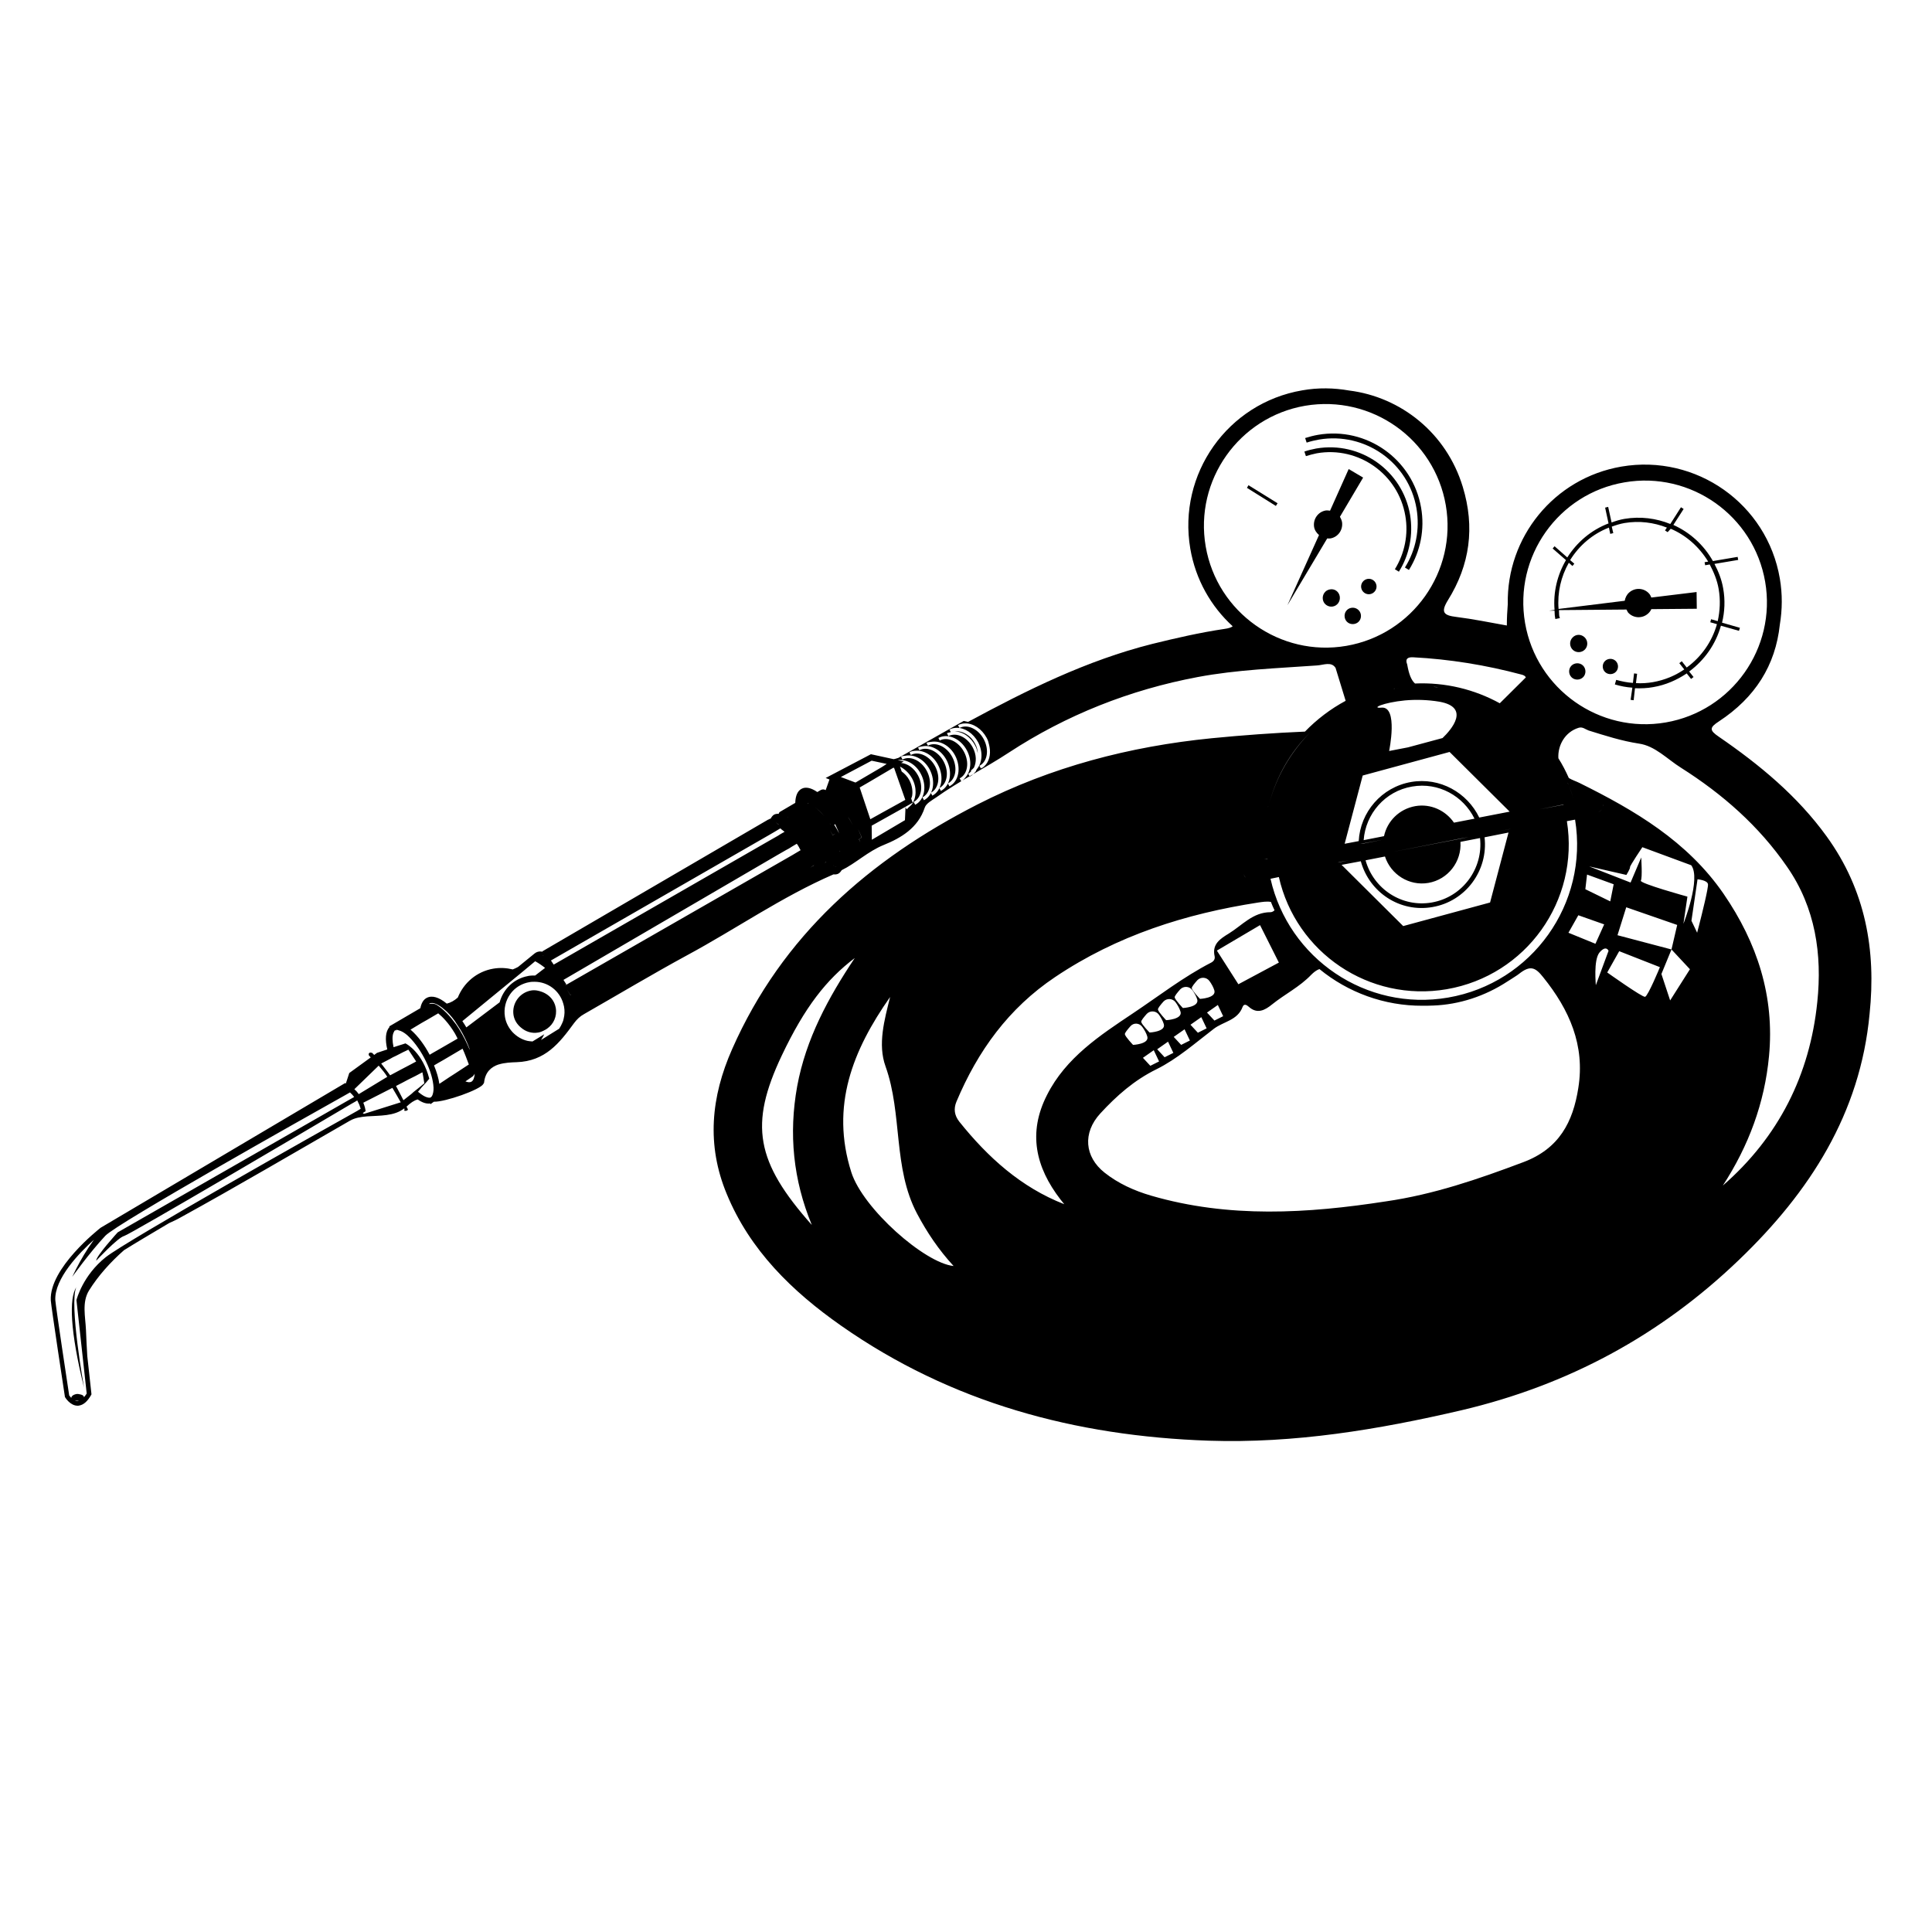 <?xml version="1.0" encoding="UTF-8"?>
<!-- Uploaded to: ICON Repo, www.svgrepo.com, Generator: ICON Repo Mixer Tools -->
<svg fill="#000000" width="800px" height="800px" version="1.1" viewBox="144 144 512 512" xmlns="http://www.w3.org/2000/svg">
 <g>
  <path d="m628.07 365.64c-7.758-10.73-17.785-18.992-28.566-26.398-2.519-1.715-2.519-2.418 0.051-4.082 9.574-6.297 14.965-14.812 16.121-25.645 0.656-3.93 0.707-8.062 0-12.191-3.375-19.801-22.168-33.051-41.969-29.676-17.938 3.074-30.48 18.793-30.129 36.426-0.152 1.863-0.25 3.777-0.25 5.691-4.535-0.805-8.918-1.715-13.352-2.266-3.324-0.402-4.281-1.16-2.266-4.434 5.844-9.371 7.203-19.348 3.93-30.078-4.332-14.258-16.426-23.781-30.078-25.492-4.031-0.707-8.211-0.805-12.445-0.051-19.801 3.375-33.051 22.168-29.676 41.969 1.41 8.211 5.492 15.316 11.234 20.555-0.352 0.301-1.059 0.555-2.215 0.707-6.449 0.957-12.797 2.418-19.145 3.981-17.383 4.383-33.199 12.242-48.77 20.656-0.402-0.051-0.707-0.203-1.16-0.25l-17.383 9.824c-0.051 0-0.152 0.051-0.203 0.051v-0.051l-0.152 0.102c-0.25 0.051-0.504 0.152-0.805 0.203l-6.039-1.316-11.992 6.297 1.008 0.402-1.008 2.82c-0.402-0.25-0.855-0.25-1.258-0.051l-0.957 0.555c-1.613-1.109-3.074-1.461-4.18-0.855-1.059 0.555-1.613 1.863-1.664 3.727l-4.133 2.422c-0.152 0.102-0.152 0.301-0.25 0.453-0.402 0-0.805 0.051-1.16 0.203-0.402 0.203-0.707 0.605-0.957 1.059l-0.152 0.102-0.051-0.051-0.402 0.25 0.102-0.051-0.102 0.051 0.203 0.352 0.102-0.051-0.102 0.051-0.203-0.402-60.004 35.012c0.102 0.051 0.152 0.102 0.25 0.152-0.102-0.051-0.203-0.102-0.301-0.102-0.051 0-0.051-0.051-0.102-0.051-0.656-0.102-1.309 0.102-1.812 0.504l-4.383 3.578c-0.453 0.25-0.906 0.453-1.41 0.656-1.664-0.402-3.375-0.504-5.141-0.203-4.434 0.754-7.859 3.777-9.422 7.656-0.906 0.805-1.863 1.359-2.922 1.613-2.066-1.715-3.93-2.266-5.34-1.512-0.855 0.453-1.41 1.41-1.664 2.719l-8.262 4.836 0.102 0.152c-1.109 1.16-1.211 3.375-0.605 5.945l-2.719 0.906-0.754 0.555c-0.25-0.301-0.504-0.504-0.555-0.555-0.453-0.152-1.059-0.102-0.855 0.656 0 0 0.203 0.25 0.504 0.555l-5.691 4.133-0.906 2.769-0.203-0.102-64.793 38.344c-0.555 0.453-13.652 10.73-13.199 19.246 0.102 1.664 3.578 24.484 3.727 25.441v0.102l0.051 0.102c0.051 0.102 1.359 2.266 3.324 2.266 0.152 0 0.301 0 0.453-0.051 1.16-0.203 2.168-1.109 3.125-2.769l0.102-0.203-1.109-10.125c-0.152-2.316-0.25-4.637-0.352-6.953-0.152-3.527-1.109-7.305 0.805-10.43 2.519-4.031 5.742-7.559 9.27-10.68 2.973-1.863 7.152-4.332 11.992-7.203 1.008-0.453 2.016-0.906 2.973-1.461 15.113-8.312 29.977-17.078 44.891-25.645 1.41-0.805 2.871-1.008 4.586-1.16 3.324-0.25 7.152 0 9.824-2.117 0.102 0.203 0.102 0.352 0.051 0.402-0.352 0.453 1.059 0.25 0.906-0.152 0-0.051-0.152-0.352-0.352-0.707 1.059-1.008 2.016-1.664 2.973-1.914 1.211 0.855 2.316 1.211 3.273 1.059l0.102 0.203 0.906-0.656c2.973 0.102 12.242-3.176 13.098-4.684 0.051-0.102 0.152-0.25 0.203-0.352 0.301-2.871 1.914-4.18 3.828-4.836h0.051c1.613-0.504 3.375-0.555 4.734-0.605 7.609-0.25 11.387-5.09 15.215-10.328 0.754-1.008 1.562-1.812 2.672-2.418 9.07-5.188 18.086-10.578 27.258-15.566 13-7.004 25.141-15.516 38.844-21.461 0.504 0.051 0.957 0 1.309-0.203 0.352-0.203 0.605-0.504 0.855-0.906 3.727-1.812 6.953-4.988 11.184-6.699 4.484-1.812 9.07-4.484 10.832-9.875 0.352-1.109 1.863-1.914 2.973-2.672 6.144-4.383 13-7.758 19.348-11.941 15.164-9.926 32.043-16.625 50.027-20 10.48-1.965 21.059-2.316 31.641-3.074 1.664-0.102 3.777-1.109 4.887 0.656l2.672 8.715c-4.031 2.168-7.656 4.938-10.781 8.16-8.262 0.352-16.523 0.957-24.738 1.762-21.766 2.168-42.523 7.609-62.02 17.531-28.617 14.609-51.742 34.711-65.043 64.84-5.644 12.746-6.801 25.441-1.461 38.34 6.144 14.965 17.383 25.895 30.328 34.965 29.172 20.453 62.121 29.27 97.438 30.48 22.723 0.754 44.891-2.922 66.957-8.062 28.266-6.648 52.75-19.852 73.605-39.902 18.691-17.938 32.094-38.691 34.562-65.141 1.762-16.824-1.059-32.793-11.387-47.051zm-237.3-25.043c2.316-0.402 4.938 0.957 6.348 3.629 1.664 3.176 1.008 6.852-1.512 8.16l-0.402-0.754c2.117-1.109 2.621-4.231 1.16-7.004-1.461-2.769-4.383-4.133-6.449-3.023l-0.25-0.453-0.152-0.301c0.453-0.203 0.855-0.203 1.258-0.254zm-137.74 93.309-2.117 1.664c-0.605-1.16-1.309-2.57-1.965-3.777l1.664-0.855 1.508-0.805 2.016-1.008 1.508-0.805 0.301-0.152 0.203 1.059 0.301 1.863-0.203 0.152-0.656 0.555-1.258 1.008-0.707 0.555zm-2.824 2.215-9.773 3.074-0.301-0.25c0.25-0.152 0.402-0.203 0.402-0.25l0.352-0.203-0.051-0.402c0-0.102-0.152-0.855-0.555-1.863l7.707-3.93c0.707 1.211 1.562 2.621 2.215 3.828zm-78.141 41.012c-6.098 4.836-7.707 11.082-7.809 11.387l2.719 24.789c-0.203 0.352-0.504 0.707-0.805 1.059 0.051-0.051 0.102-0.152 0.051-0.203-0.051-0.352-0.504-0.555-1.059-0.656-0.25-0.051-0.453-0.102-0.707-0.102-0.906 0.102-1.562 0.555-1.562 1.059-0.203-0.25-0.402-0.453-0.555-0.656-0.301-1.863-3.578-23.68-3.68-25.242-0.301-5.691 6.449-12.645 10.227-16.02-0.504 0.707-0.957 1.41-1.461 2.117-1.613 2.469-3.023 5.039-4.281 7.707 0 0 4.535-6.348 8.766-10.883 3.125-3.324 53.809-31.789 63.781-37.383 0.453-0.25 0.805-0.453 1.059-0.605 0.453 0.402 0.805 0.805 1.109 1.211l-1.512 0.855-61.156 35.016s-5.793 6.348-5.691 7.508c0 0 5.742-6.144 7.406-6.551 1.461-0.352 49.777-28.816 60.305-35.066 0.656-0.352 1.16-0.656 1.461-0.855 0.203 0.402 0.402 0.805 0.555 1.16 0.152 0.453 0.25 0.805 0.352 1.059-0.102 0.051-0.25 0.152-0.402 0.25-0.152 0.051-0.25 0.152-0.402 0.25-8.969 4.988-61.164 34.414-66.707 38.797zm-7.406 38.086c0.051 0 0.102-0.051 0.152-0.051l0.051 0.051c-0.102 0-0.203 0.051-0.301 0.102-0.25 0-0.504-0.102-0.754-0.203 0.297 0.051 0.551 0.102 0.852 0.102zm83.48-91.039 0.754-0.352 1.965-1.008 0.754-0.352 0.605-0.301 1.008 1.512 1.059 1.613-0.152 0.102-1.508 0.805-2.215 1.16-1.508 0.805-1.512 0.805s-1.16-1.613-2.367-3.125l2.316-1.211zm-1.508 5.191-7.559 4.586c-0.301-0.453-0.707-0.906-1.16-1.309l6.449-6.246c0.906 1.055 1.812 2.164 2.269 2.969zm8.16 3.93 0.957-1.16 1.211-1.312 0.805-0.957c-1.762-6.852-5.894-9.168-6.246-9.32l-0.051-0.051-0.754 0.25-0.805 0.25-1.562 0.504h-0.051c-0.352-1.664-0.352-2.922-0.051-3.727 0.152-0.352 0.301-0.656 0.504-0.805l0.102 0.203c0.051-0.102 0.102-0.152 0.152-0.25 0.203-0.051 0.504 0.102 0.754 0.152 0.605 0.152 1.359 0.555 2.168 1.258 1.562 1.41 3.176 3.527 4.484 5.996 1.309 2.469 2.168 4.988 2.418 7.106 0.152 1.109 0.051 1.965-0.152 2.57-0.102 0.352-0.301 0.656-0.504 0.805-0.25 0.152-0.555 0.102-0.957 0-0.605-0.152-1.359-0.605-2.215-1.309-0.105-0.051-0.156-0.152-0.207-0.203zm33.199-36.98c0.051 0 0.152 0.051 0.152 0.051-0.051 0-0.102 0-0.152-0.051zm77.035-22.871c-0.051-0.051-0.102-0.051-0.203-0.102 0.102 0 0.152 0.051 0.203 0.102 0.102 0.102 0.203 0.152 0.352 0.203 0.203 0.102 0.402 0.102 0.605 0.152-0.203-0.051-0.402-0.051-0.656-0.152-0.051-0.105-0.199-0.152-0.301-0.203zm-68.016 37.43-0.453-0.656 0.453 0.656 0.203-0.102zm-4.031 4.285c-0.203 0.504-0.504 1.008-0.805 1.461l-4.785 2.973c0.301-0.504 0.605-1.008 0.855-1.512l-3.125 1.914c-0.453-0.051-0.855-0.051-1.309-0.152-1.562-0.352-2.922-1.211-3.981-2.316-1.008-1.109-1.762-2.469-2.016-4.082-0.352-2.168 0.203-4.281 1.359-5.945 0.906-1.309 2.215-2.316 3.777-2.871 0.453-0.152 0.906-0.301 1.359-0.352 0.453-0.102 0.906-0.102 1.359-0.102 3.527 0 6.648 2.367 7.609 5.793 0.051 0.25 0.152 0.504 0.203 0.805 0.203 1.109 0.152 2.168-0.102 3.176-0.047 0.355-0.199 0.809-0.402 1.211zm57.234-52.902-0.203-0.402zm27.961-3.121-3.527 1.965-2.82-8.414 2.519-1.461 6.398-3.777c0.051 0 0.102 0.051 0.203 0.051l2.973 8.465zm-6.195 8.109c-0.102-0.301-0.25-0.555-0.352-0.855l0.707-0.453c-0.301-0.855-0.656-1.512-0.957-2.266 0.352 0.754 0.656 1.41 1.008 2.266l-0.707 0.453c0.098 0.301 0.199 0.555 0.301 0.855zm-7.258 6.047 0.805-0.504zm-68.82 35.922 0.453-0.25zm-40.203 5.894 0.707-0.402 0.805-0.453 2.922-1.715c1.16 0.957 2.769 2.57 4.434 5.34 0.25 0.402 0.453 0.906 0.707 1.359l-5.238 3.023-1.414 0.805-0.754 0.453c-1.41-2.672-3.125-4.938-4.836-6.449-0.102-0.102-0.203-0.152-0.25-0.203zm4.434 10.578 1.414-0.805 5.039-2.973c0.605 1.309 1.109 2.719 1.664 4.18l-3.68 2.418-1.414 0.906-2.723 1.816c-0.203-1.512-0.707-3.176-1.41-4.887zm27.508-28.566c0.203 0.051 0.352 0.102 0.504 0.25-0.199-0.148-0.352-0.199-0.504-0.25zm6.551 9.07 0.25-0.152-0.25 0.152 0.957 1.461 0.301-0.152-0.301 0.203zm-1.863-4.031-0.555 0.301-0.754-1.16 0.754 1.16zm78.441-39.852-0.152 0.102zm-0.754 0.402c-0.402-0.805-0.855-1.562-1.309-2.266 0.5 0.707 0.902 1.461 1.309 2.266zm-4.535 10.027c-0.051-0.051-0.102-0.051-0.152-0.051 0.051 0 0.102 0 0.152 0.051zm-2.973-0.051-0.25 0.152-0.707 0.453-0.102 0.051 0.102-0.051 0.707-0.453 0.25-0.152 0.453-0.301-0.504-0.855 0.504 0.906zm-2.82 1.715 1.211-0.707zm-0.957-17.281c0.051 0.051 0.152 0.102 0.25 0.152-0.102-0.051-0.152-0.102-0.25-0.152-0.203-0.152-0.453-0.152-0.707-0.152 0 0.25-0.152 0.555-0.402 0.805 0.25-0.25 0.402-0.504 0.402-0.855 0.25 0.051 0.504 0.102 0.707 0.203zm8.008 4.434c0.301 0.605 0.555 1.211 0.805 1.863-0.199-0.605-0.5-1.258-0.805-1.863zm-8.613 5.844c-0.102-0.203-0.152-0.352-0.25-0.555 0.047 0.203 0.148 0.352 0.25 0.555 0.203 0.453 0.402 0.957 0.605 1.41l-0.152 0.102 0.152-0.102c-0.203-0.453-0.406-0.957-0.605-1.41zm-2.168-8.715 0.656-0.352 0.855-0.453h0.102-0.102l-0.855 0.453zm7.961 3.523c0.051 0.102 0.152 0.25 0.203 0.352l-0.402 0.25 0.402-0.25c-0.102-0.098-0.152-0.25-0.203-0.352-0.051-0.051-0.102-0.152-0.152-0.203-0.051-0.102-0.102-0.152-0.152-0.203-0.402-0.605-0.805-1.109-1.211-1.562 0.402 0.453 0.805 0.957 1.211 1.562 0.051 0.051 0.102 0.152 0.152 0.203 0.051 0.055 0.102 0.156 0.152 0.203zm-0.555 0.809c0.051 0.102 0.102 0.203 0.152 0.301 0-0.102-0.051-0.199-0.152-0.301zm0.758 8.363v0.301l-0.051 0.051 0.051-0.051v-0.301l2.519-1.664c-0.051-0.102-0.102-0.203-0.102-0.301 0.051 0.102 0.102 0.203 0.102 0.301zm2.164-2.418 0.504-0.352zm-0.652-3.68c0.453 0.957 0.906 2.066 1.359 3.176-0.453-1.16-0.906-2.219-1.359-3.176zm-0.203-0.402-0.754 0.453c-0.25-0.504-0.504-0.957-0.754-1.41 0.25 0.453 0.504 0.906 0.754 1.359zm-3.023-4.637c-0.957-1.109-1.812-1.863-2.519-2.418 0.707 0.555 1.562 1.262 2.519 2.418zm-4.785 6.098v0zm4.836 5.141 0.453 0.453c-0.152-0.152-0.301-0.305-0.453-0.453zm0.754 0.754m-5.691-5.844 0.051-0.051zm8.867-1.512c-0.402-0.855-0.855-1.613-1.309-2.316l0.25-0.152c0.402 0.855 0.758 1.664 1.059 2.469zm1.309-0.754 0.152-0.102zm-15.062-3.68c0.051 0.051 0.152 0.102 0.203 0.152-0.051-0.051-0.152-0.051-0.203-0.152zm0.301 0.254-1.059 0.605zm3.125 3.223c0.152 0.906 0.453 1.863 0.805 2.871-0.352-1.059-0.652-2.016-0.805-2.871v0zm1.863 5.391m-63.176 36.527-0.555-0.859zm63.984-31.891 0.957-0.656v0.051l-0.957 0.605-0.051 1.059v0.656-0.656zm10.375-5.848-0.754 0.504c-0.203-1.258-0.605-2.672-1.211-4.133 0.555 1.512 0.957 2.871 1.211 4.133l0.754-0.504c0.051 0.352 0.152 0.754 0.203 1.109-0.051-0.352-0.152-0.754-0.203-1.109zm-77.535 32.902-0.453 0.25zm1.211 3.019 0.555-0.352-0.352-0.504 0.352 0.504 56.629-33.051 2.367-1.359 0.754-0.402 0.707-0.453 1.359-0.805c0.203 0.25 0.402 0.555 0.555 0.855 0.152 0.25 0.301 0.555 0.453 0.855l-1.359 0.805-0.754 0.453-0.707 0.402-2.367 1.359-56.828 32.598-0.402 0.203 0.352-0.25-0.805-1.258-0.508 0.398 0.102 0.102zm-3.023-4.531-0.352-0.402zm-2.469-2.519-0.051-0.051zm1.16 3.527-2.621 2.016c-0.555 0-1.16 0-1.762 0.102-0.051 0-0.152 0.051-0.203 0.051-3.727 0.707-6.5 3.477-7.457 6.953l-8.816 6.648c-0.352-0.605-0.707-1.16-1.059-1.664l15.668-12.848 3.629-3.023c1.008 0.555 1.863 1.16 2.621 1.766zm-19.195 28.766c0.25-0.203 0.352-0.453 0.555-0.707-0.102 1.059-0.352 1.812-0.906 2.117-0.402 0.203-0.906 0.152-1.562-0.102zm89.426-53.254-1.059 0.656zm9.066-3.879v-0.25 0.25 0.203-0.203zm10.48-25.188-0.555 0.352-6.953 4.082-3.477-1.309-0.402-0.152 1.41-0.754 6.75-3.578 3.981 0.855zm-29.273 14.559c0.402 0.25 0.855 0.555 1.41 1.008v0.051c-0.551-0.504-1.055-0.855-1.41-1.059v0zm-58.945 37.031 57.988-33.352 1.461-0.855 0.754-0.453 0.605-0.352 0.25 0.25 0.855 0.656-0.352 0.203-0.707 0.402-0.707 0.453-1.863 1.059-57.586 33.102 0.102 0.102-0.051-0.102-0.402 0.25 0.402-0.25-0.75-1.113-0.453 0.25 0.453-0.25-0.605-0.957-0.203 0.102 0.203-0.102zm-25.492 16.02c0.051 0.051 0.102 0.102 0.102 0.152 0.152 0.203 0.301 0.453 0.453 0.707 0.656 0.957 1.258 1.914 1.812 3.023 0.656 1.258 1.211 2.519 1.613 3.68-0.051-0.051-0.102-0.051-0.102-0.102-0.754-1.812-1.613-3.477-2.519-4.988-0.25-0.453-0.504-0.754-0.754-1.16-0.152-0.25-0.301-0.504-0.504-0.707-0.102-0.152-0.203-0.301-0.301-0.402-1.812-2.418-3.477-3.777-4.637-4.484-0.605-0.352-1.309-0.352-1.965-0.203 0.051-0.051 0.102-0.102 0.152-0.152 0.102-0.051 0.203-0.102 0.352-0.102 0.805-0.152 2.066 0.453 3.477 1.664 0.957 0.758 1.914 1.816 2.82 3.074zm33.453-3.477c0 0.102 0.051 0.203 0.051 0.25 0-0.098-0.051-0.148-0.051-0.25zm59.5-34.613m26.805-17.984-0.301-0.555-0.152 3.426-8.766 5.188-0.051-3.727 8.918-4.988 0.906-0.504 0.855-0.504 0.203-0.102-0.203-0.504-0.203-0.605c0.102-0.25 0.203-0.453 0.25-0.707 0.203-1.258 0-2.769-0.754-4.18-0.504-0.957-1.258-1.715-2.016-2.266l-0.453-1.309c1.258 0.656 2.418 1.715 3.223 3.176 1.309 2.418 1.16 5.141-0.102 6.852-0.25 0.301-0.555 0.555-0.855 0.805-0.148 0.152-0.301 0.352-0.5 0.504zm4.332-16.727c2.266-0.352 4.836 1.008 6.246 3.68 1.664 3.176 1.008 6.852-1.512 8.16l-0.402-0.754c2.117-1.109 2.621-4.231 1.16-7.004-1.461-2.769-4.383-4.133-6.449-3.023l-0.203-0.402-0.152-0.301c0.406-0.254 0.859-0.254 1.312-0.355zm-2.117 1.211c2.215-0.25 4.734 1.109 6.098 3.727 1.664 3.176 1.008 6.852-1.512 8.16l-0.402-0.754c2.117-1.109 2.621-4.231 1.16-7.004-1.461-2.769-4.383-4.133-6.449-3.023l-0.203-0.402-0.152-0.301c0.453-0.305 0.957-0.352 1.461-0.402zm-3.727 1.559c0.352-0.203 0.754-0.203 1.16-0.25 2.316-0.453 4.988 0.906 6.449 3.629 1.664 3.176 1.008 6.852-1.512 8.16l-0.402-0.754c2.117-1.109 2.621-4.231 1.16-7.004-1.461-2.769-4.383-4.133-6.449-3.023l-0.301-0.605zm5.289 4.586c1.664 3.176 1.008 6.852-1.512 8.16l-0.402-0.754c2.117-1.109 2.621-4.231 1.16-7.004-1.059-1.965-2.769-3.176-4.484-3.324l0.707-0.402-1.613-0.352c2.266-0.305 4.785 1.055 6.144 3.676zm-39.852 11.941c0.051 0.051 0.301 0.203 0.555 0.352-0.254-0.152-0.453-0.301-0.555-0.352 0 0.051-0.051 0.152-0.051 0.203 0-0.102 0.051-0.152 0.051-0.203zm-50.18 50.934v0l58.34-34.812 0.102-0.051-0.102 0.051zm100.71-60.961-0.152-0.301-0.25-0.453c2.117-1.109 2.621-4.231 1.16-7.004-1.461-2.769-4.383-4.133-6.449-3.023l-0.355-0.703c0.051 0 0.102-0.051 0.152-0.051 2.469-1.211 5.793 0.301 7.406 3.375 1.359 2.57 1.109 5.34-0.301 7.055-0.355 0.453-0.707 0.855-1.211 1.105zm2.269-1.207-0.203-0.402-0.203-0.352c0.301-0.152 0.555-0.453 0.805-0.707l-0.102-0.203c0.301-0.152 0.555-0.453 0.805-0.707 0.707-1.461 0.707-3.477-0.301-5.34-1.461-2.769-4.383-4.133-6.449-3.023l-0.398-0.754s0.051 0 0.051-0.051c0.301-0.152 0.656-0.152 0.957-0.25l-0.102-0.25-0.25-0.453c0.605-0.301 1.258-0.453 1.965-0.453 2.117 0 4.332 1.41 5.644 3.828 1.359 2.621 1.109 5.492-0.402 7.203-0.102 0.152-0.102 0.352-0.203 0.504-0.457 0.551-0.961 1.055-1.613 1.41zm2.973-2.168-0.051-0.051-0.352-0.656c2.117-1.109 2.621-4.231 1.16-7.004-1.461-2.769-4.383-4.133-6.449-3.023l-0.152-0.301-0.25-0.453c0.605-0.301 1.258-0.453 1.914-0.453 2.117-0.051 4.383 1.41 5.691 3.828 0.352 0.605 0.504 1.258 0.656 1.914 0.102 0.402 0.152 0.805 0.203 1.258 0.152 2.016-0.555 3.777-2.016 4.785-0.207-0.043-0.258 0.105-0.355 0.156zm174.87 29.727c0.453-0.754 0.102-6.144 0.102-6.144l-2.82 6.648-10.984-4.281 9.875 2.266s1.059-1.715 0.957-2.066c-0.051-0.352 3.273-5.289 3.273-5.289l12.949 4.785c2.672 3.527-2.066 15.516-2.066 15.516l1.059-7.203c-0.051 0-12.746-3.527-12.344-4.231zm-132.1 38.793c0.555 0.754 1.059 1.664 1.309 2.519 0.555 2.016-3.777 2.215-3.777 2.215s-2.066-2.168-2.168-2.82c-0.051-0.352 0.707-1.258 1.461-2.117 0.855-1.008 2.418-0.906 3.176 0.203zm-0.305-1.363c-0.051-0.352 0.707-1.258 1.461-2.117 0.906-0.957 2.469-0.855 3.223 0.203 0.555 0.754 1.059 1.664 1.309 2.519 0.555 2.016-3.777 2.215-3.777 2.215 0.004 0.004-2.113-2.164-2.215-2.82zm3.324 7.508 1.41 2.973-2.316 1.16-1.965-2.117zm0.91-0.25 2.871-2.016 1.41 2.973-2.316 1.16zm2.367-7.711s-2.066-2.168-2.168-2.82c-0.051-0.352 0.707-1.258 1.461-2.117 0.906-0.957 2.469-0.855 3.223 0.203 0.555 0.754 1.059 1.664 1.309 2.519 0.508 2.016-3.824 2.215-3.824 2.215zm4.887 2.418 1.41 2.973-2.316 1.16-1.965-2.117zm-0.453-5.641s-2.066-2.168-2.168-2.82c-0.051-0.352 0.707-1.258 1.461-2.117 0.906-0.957 2.469-0.855 3.223 0.203 0.555 0.754 1.059 1.664 1.309 2.519 0.457 2.012-3.824 2.215-3.824 2.215zm4.887 2.418 1.41 2.973-2.316 1.16-1.965-2.117zm-0.355-4.836s-2.066-2.168-2.168-2.82c-0.051-0.352 0.707-1.258 1.461-2.117 0.906-0.957 2.469-0.855 3.223 0.203 0.555 0.754 1.059 1.664 1.309 2.519 0.512 2.012-3.824 2.215-3.824 2.215zm4.738 1.613 1.41 2.973-2.316 1.16-1.965-2.117zm-0.254-14.41 11.438-6.75 4.988 9.926-10.73 5.742zm108.02-124.09c17.531-3.023 34.258 8.816 37.281 26.348 3.023 17.531-8.816 34.258-26.348 37.281-17.531 3.023-34.258-8.816-37.281-26.348-3.027-17.582 8.812-34.309 26.348-37.281zm-14.207 84.539c0.051 0.152 0.102 0.301 0.152 0.453-0.004-0.148-0.105-0.301-0.152-0.453zm-21.414 26.805-23.023 6.246-16.324-16.223 5.09-0.957c2.266 8.262 10.379 13.652 18.992 12.141 8.816-1.512 14.812-9.723 13.805-18.488l6.348-1.258zm-15.465 0c-7.91 1.359-15.418-3.578-17.531-11.184l5.141-1.008c1.562 4.785 6.398 7.859 11.488 7.004 5.238-0.906 8.867-5.644 8.516-10.883l5.188-1.008c0.902 8.109-4.641 15.668-12.801 17.078zm9.773-17.332-2.219 0.453-17.938 3.477 17.938-3.527zm-22.57 0.656-5.391 1.059-0.754 0.102 0.754-0.152 5.391-1.008 8.062-1.562zm-9.273 5.539-2.316 0.453-0.555 0.102 0.555-0.152zm39.449-7.656 3.223-0.656 0.352-0.051-0.297 0.051zm-11.484-2.367c-2.215-3.223-6.144-5.09-10.227-4.383-4.281 0.754-7.457 3.981-8.312 7.961l-5.391 1.059c0.504-6.953 5.644-13 12.848-14.207 6.953-1.211 13.551 2.469 16.523 8.516zm-11.336-10.781c-7.859 1.359-13.504 8.012-13.906 15.668l-3.727 0.707 4.785-18.086 23.023-6.246 15.922 15.82-8.062 1.562c-3.176-6.606-10.43-10.738-18.035-9.426zm11.336-12.445 6.902 6.902zm-33.707 30.633-6.648 1.258 6.648-1.258 0.656-0.152zm52.496-10.176-1.359 0.25-2.016 0.406-8.363 1.613-1.258 0.25-3.477 0.656 3.477-0.656 1.258-0.25 8.363-1.613 2.016-0.406 1.359-0.25 0.906-0.203zm-35.969-16.223s2.469-11.891-2.016-11.488c-2.973 0.25 0.453-1.359 6.195-1.914 2.719-0.25 5.945-0.203 9.219 0.352 8.16 1.512 3.125 7.356 0.754 9.621l-9.168 2.469-15.367 4.18-5.894 22.27 5.894-22.27 15.367-4.18zm-29.426 32.594 11.891-2.316 1.359-0.25 1.258-0.25 0.555-0.102-0.551 0.098-1.258 0.25-1.359 0.25-11.895 2.32-0.402 0.102zm76.379-14.812-10.578 2.066-1.359 0.25-1.258 0.25-0.402 0.102 0.402-0.102 1.258-0.25 1.359-0.25 10.578-2.066 1.562-0.301zm-18.289-29.875c0.051 0 0.102 0.051 0.102 0.051s-0.051 0-0.102-0.051zm-60.859 41.516-0.656 0.102zm2.973 3.981c4.535 20.051 23.98 33.25 44.488 29.727 21.059-3.629 35.215-23.477 31.84-44.535l2.168-0.402c3.629 22.219-11.387 43.328-33.656 47.156-21.664 3.727-42.27-10.328-47.055-31.488zm84.539-17.23c0.453-0.102 0.855-0.352 1.109-0.754-0.254 0.398-0.605 0.652-1.109 0.754l-0.707 0.152zm1.309-1.16c0-0.051 0.051-0.102 0.051-0.152 0 0.051-0.051 0.102-0.051 0.152zm0.051-0.352c0-0.152 0.051-0.301 0-0.504l-0.051-0.203c-0.051-0.25-0.102-0.453-0.25-0.656 0.102 0.203 0.203 0.402 0.25 0.656l0.051 0.203c0.051 0.148 0.051 0.352 0 0.504zm-2.066-2.066-4.637 0.906-0.754 0.152 0.754-0.152 4.637-0.906c0.152-0.051 0.301 0 0.453 0-0.148 0-0.301-0.051-0.453 0zm-14.859 2.871 6.398-1.258c0-0.051-0.051-0.152-0.051-0.203 0.051 0.102 0.051 0.152 0.102 0.25zm-22.621-31.789c-1.359-0.25-2.719-0.504-4.133-0.605-0.453 0-0.906 0-1.309-0.051 0.453 0 0.906 0 1.359 0.051 1.359 0.152 2.719 0.352 4.082 0.605zm-2.117-48.82c3.023 17.531-8.816 34.258-26.348 37.281s-34.258-8.816-37.281-26.348 8.816-34.258 26.348-37.281c17.582-2.973 34.258 8.816 37.281 26.348zm-13.453 48.566c0.504-0.102 0.957-0.102 1.461-0.152-0.504 0.051-0.957 0.051-1.461 0.152-0.152 0.051-0.25 0.102-0.402 0.102 0.152-0.051 0.305-0.102 0.402-0.102zm-34.66 45.293 0.855-0.152c0 0.152 0 0.301 0.051 0.453 0-0.152-0.051-0.301-0.051-0.402zm-5.492 3.324v0.352l0.051 0.203c0.051 0.402 0.301 0.707 0.555 0.957-0.301-0.25-0.504-0.555-0.555-0.957l-0.051-0.203v-0.352zm91.039 0.707 7.055 2.57-0.906 4.535-6.602-3.223zm-4.383-19.75 0.805-0.152c-0.352-1.309-0.805-2.519-1.309-3.777 0.504 1.211 0.957 2.469 1.309 3.777zm-0.809-4.633c0.102 0.203 0.203 0.352 0.25 0.555-0.047-0.152-0.148-0.355-0.25-0.555zm-12.191-28.617c0.656 0.152 1.008 0.402 1.16 0.754l-6.902 6.852c-6.699-3.68-14.41-5.594-22.469-5.238-1.008-0.906-1.613-2.469-2.066-5.039-0.605-1.512 0.152-1.965 1.512-1.914 9.723 0.504 19.344 2.066 28.766 4.586zm-55.973 15.316c0.957-0.957 2.066-1.863 3.176-2.719-1.109 0.852-2.219 1.762-3.176 2.719-5.188 5.238-8.969 11.738-10.883 18.895 1.914-7.207 5.644-13.707 10.883-18.895zm-11.184 19.797c0-0.051 0-0.102 0.051-0.203 0 0.102-0.051 0.152-0.051 0.203zm-120.91 110.74c-14.863-16.727-16.625-26.602-7.961-44.891 6.098-12.848 11.84-20.152 19.348-25.844-7.004 10.48-12.949 21.41-15.266 34.008-2.269 12.594-1.059 24.785 3.879 36.727zm10.477-13.957c-5.594-17.582 0.402-32.395 10.277-46.453-1.512 6.098-3.324 12.543-1.211 18.391 4.535 12.695 1.914 26.852 8.363 39.047 2.621 4.938 5.691 9.523 9.672 13.855-7.652-0.758-24.027-15.215-27.102-24.84zm55.422 7.207c0.352 0.402 0.656 0.855 1.008 1.258-11.488-4.484-20.254-12.445-27.809-21.867-1.309-1.664-1.562-3.426-0.754-5.34 5.644-13.402 13.805-24.738 26.148-33 16.426-11.035 34.613-16.777 53.855-19.75 1.109-0.152 2.215-0.352 3.324-0.152 0.301 0.754 0.605 1.512 0.957 2.215-0.301 0.301-0.707 0.504-1.059 0.504-4.684 0-7.508 3.477-11.035 5.644-2.215 1.359-4.535 2.769-3.777 6.047 0.152 0.754-0.25 1.309-0.906 1.664-7.356 3.777-13.957 8.918-20.758 13.453-8.664 5.793-17.785 11.738-22.773 21.664-5.09 9.977-3.023 19.094 3.578 27.66zm137.24-29.574c-1.41 9.02-5.039 16.121-14.609 19.699-11.891 4.484-23.781 8.566-36.375 10.379-20.809 3.223-41.613 4.484-62.219-1.512-4.484-1.309-8.715-3.223-12.344-6.098-5.289-4.18-5.894-10.531-1.109-15.719 4.281-4.637 8.918-8.766 14.863-11.688 5.492-2.719 10.277-6.953 15.215-10.73 2.519-1.914 6.297-2.215 7.609-5.793 0.352-0.906 1.059-0.555 1.613-0.051 2.266 2.066 4.332 0.906 6.195-0.605 3.375-2.719 7.305-4.637 10.379-7.859 0.656-0.656 1.359-1.211 2.168-1.512 7.559 6.195 17.18 9.773 27.355 9.723 0.906 0 1.762 0 2.672-0.051h0.102c6.902-0.25 13.754-2.469 19.801-6.449 0.301-0.203 0.605-0.402 0.957-0.605 0.656-0.453 1.309-0.805 1.965-1.309 3.023-2.418 4.383-1.762 6.449 0.855 6.941 8.617 11.125 18.039 9.312 29.324zm-2.621-41.109 2.621-4.637 6.852 2.418-2.316 5.141zm8.262 5.188c1.762-2.016 2.367-0.402 2.367-0.402l-3.375 9.117c0.051 0-0.703-6.699 1.008-8.715zm12.043 11.789c-0.754 0.152-10.027-6.449-10.027-6.449l3.176-5.644 10.781 4.231c0.047-0.047-3.176 7.711-3.93 7.863zm6.648 0.957-2.316-7.004 2.672-6.5-14.309-3.777 2.316-7.406 13.504 4.684-1.512 6.5 4.887 5.238zm7.609-19.699c-0.301 1.059-0.453 1.762-0.453 1.762l-1.512-3.176 1.613-10.984s2.621 0.203 2.769 1.309c0.148 0.863-1.562 7.766-2.418 11.09zm31.387 20.102c-1.965 19.297-10.227 35.77-25.039 48.668 6.852-10.531 11.082-21.914 12.242-34.309 1.512-15.82-3.125-30.027-12.043-43.023-9.574-13.906-23.527-22.117-38.188-29.371-0.906-0.453-1.914-0.754-2.82-1.309-0.805-1.812-1.715-3.578-2.769-5.238-0.203-3.426 1.762-6.953 5.34-8.062 1.059-0.352 1.812 0.402 2.672 0.707 4.383 1.359 8.715 2.769 13.352 3.477 4.281 0.605 7.508 4.133 11.133 6.398 10.984 6.953 20.656 15.418 28.113 26.25 7.555 10.875 9.316 23.27 8.008 35.812z"/>
  <path d="m496.58 286.69c2.016-0.352 3.375-2.266 3.074-4.332-0.102-0.504-0.301-0.957-0.555-1.41l6.144-10.379-3.828-2.266-4.938 11.035c-0.352-0.051-0.754-0.102-1.16-0.051-2.016 0.352-3.375 2.266-3.074 4.332 0.152 0.906 0.656 1.613 1.309 2.168l-8.363 18.59 10.535-17.688c0.25 0 0.555 0.051 0.855 0z"/>
  <path d="m496.43 300.2c-1.258 0.203-2.066 1.41-1.863 2.672 0.203 1.258 1.41 2.066 2.621 1.863 1.258-0.203 2.066-1.41 1.863-2.672-0.199-1.262-1.359-2.117-2.621-1.863z"/>
  <path d="m506.4 297.42c-1.109 0.203-1.863 1.258-1.664 2.367 0.203 1.109 1.258 1.863 2.367 1.664 1.109-0.203 1.863-1.258 1.664-2.367-0.199-1.109-1.258-1.863-2.367-1.664z"/>
  <path d="m502.12 305.08c-1.211 0.203-1.965 1.309-1.762 2.519 0.203 1.211 1.309 1.965 2.519 1.762 1.211-0.203 1.965-1.309 1.762-2.519-0.203-1.16-1.312-1.965-2.519-1.762z"/>
  <path d="m560.71 312.99c-0.855 0.906-0.805 2.367 0.102 3.223 0.906 0.855 2.367 0.805 3.223-0.102 0.855-0.906 0.805-2.367-0.102-3.223-0.957-0.906-2.367-0.855-3.223 0.102z"/>
  <path d="m572.15 319.14c-0.805-0.754-2.117-0.707-2.871 0.102-0.754 0.805-0.707 2.117 0.102 2.871 0.805 0.754 2.117 0.707 2.871-0.102 0.758-0.805 0.707-2.113-0.102-2.871z"/>
  <path d="m560.41 320.45c-0.805 0.855-0.754 2.266 0.102 3.074 0.855 0.805 2.266 0.754 3.074-0.102 0.805-0.855 0.754-2.266-0.102-3.074-0.855-0.805-2.266-0.754-3.074 0.102z"/>
  <path d="m493.55 260.49c12.191-2.066 23.781 6.098 25.844 18.289 0.906 5.441-0.152 10.984-3.074 15.617l1.059 0.656c3.074-4.938 4.231-10.781 3.223-16.523-2.215-12.848-14.461-21.512-27.305-19.297-1.16 0.203-2.316 0.504-3.426 0.855l0.402 1.211c1.062-0.355 2.172-0.605 3.277-0.809z"/>
  <path d="m493 264.12c11.035-1.914 21.562 5.543 23.426 16.574 0.855 4.887-0.152 9.926-2.769 14.156l1.059 0.656c2.82-4.484 3.828-9.824 2.973-15.062-2.016-11.738-13.148-19.598-24.887-17.582-1.059 0.203-2.117 0.453-3.125 0.805l0.402 1.211c0.957-0.305 1.965-0.555 2.922-0.758z"/>
  <path d="m482.57 277.37-7.711-4.785-0.199 0.352-0.203 0.352 7.66 4.789z"/>
  <path d="m557.24 307.35c-0.102-0.555-0.051-1.109-0.102-1.664l17.887-0.152c0.152 0.25 0.25 0.504 0.402 0.754 1.359 1.562 3.727 1.715 5.289 0.352 0.402-0.352 0.707-0.754 0.906-1.211l12.043-0.102-0.051-4.434-11.992 1.461c-0.152-0.352-0.301-0.707-0.555-1.008-1.359-1.562-3.727-1.715-5.289-0.352-0.707 0.605-1.059 1.41-1.211 2.215l-17.531 2.168c-0.352-4.383 0.656-8.613 2.719-12.242l0.957 0.855 0.5-0.602-1.109-0.957c2.367-3.828 5.894-6.902 10.277-8.613l0.352 1.664 0.805-0.203-0.402-1.715c1.109-0.402 2.215-0.754 3.375-0.957 3.93-0.656 7.758-0.152 11.234 1.211l-0.504 0.754 0.707 0.453 0.816-0.902c4.133 1.762 7.559 4.836 9.926 8.715l-0.957 0.152 0.152 0.805 1.211-0.203c1.059 2.016 1.965 4.133 2.367 6.5 0.504 2.922 0.352 5.793-0.25 8.516l-1.762-0.504-0.203 0.805 1.762 0.504c-1.309 4.637-4.133 8.664-8.012 11.488l-1.309-1.664-0.656 0.504 1.309 1.664c-2.418 1.664-5.188 2.82-8.312 3.375-1.512 0.25-3.023 0.352-4.484 0.25l0.301-2.469-0.805-0.102-0.301 2.519c-1.512-0.102-2.973-0.402-4.434-0.805l-0.352 1.211c1.512 0.453 3.074 0.754 4.637 0.855l-0.461 3.227 0.805 0.102 0.352-3.176c1.613 0.051 3.223 0 4.836-0.301 3.273-0.555 6.246-1.863 8.867-3.629l1.16 1.461 0.656-0.504-1.16-1.461c4.082-3.023 7.055-7.254 8.414-12.141l4.785 1.359 0.25-0.805-4.734-1.359c0.707-2.871 0.855-5.996 0.301-9.07-0.402-2.367-1.258-4.484-2.316-6.5l6.297-1.059-0.152-0.805-6.551 1.109c-2.418-4.281-6.098-7.609-10.48-9.574l2.719-4.231-0.707-0.453-2.82 4.434c-3.727-1.512-7.91-2.066-12.141-1.359-1.211 0.203-2.316 0.555-3.426 0.957l-0.906-4.133-0.805 0.203 0.906 4.18c-4.637 1.762-8.363 4.988-10.934 9.02l-3.375-2.973-0.5 0.602 3.527 3.074c-2.266 3.879-3.426 8.465-3.023 13.199l-1.461 0.203h1.461c0.051 0.605 0 1.211 0.152 1.863l0.051 0.352 1.211-0.25z"/>
  <path d="m164.21 485.14c-1.914 2.973-1.664 11.488 2.066 26.602 0 0-3.981-22.117-2.066-26.602z"/>
  <path d="m291.28 411.08c-0.352-2.016-1.762-3.477-3.527-4.18-0.957-0.352-1.965-0.605-3.023-0.402-3.074 0.555-5.141 3.477-4.637 6.551 0.25 1.359 0.957 2.418 1.914 3.223 1.258 1.109 2.871 1.664 4.637 1.359 0.656-0.102 1.258-0.402 1.812-0.707 0.051-0.051 0.152-0.051 0.203-0.102 0.102-0.051 0.203-0.152 0.301-0.203 1.715-1.156 2.723-3.273 2.32-5.539v0z"/>
  <path d="m402.42 341.1c-1.211-2.316-3.477-3.527-5.391-3.273 2.066 0.051 4.231 1.461 5.441 3.828 0.352 0.656 0.504 1.309 0.656 1.965-0.055-0.855-0.254-1.711-0.707-2.519z"/>
  <path d="m383.93 357.83 0.051 0.102v-0.152z"/>
 </g>
</svg>